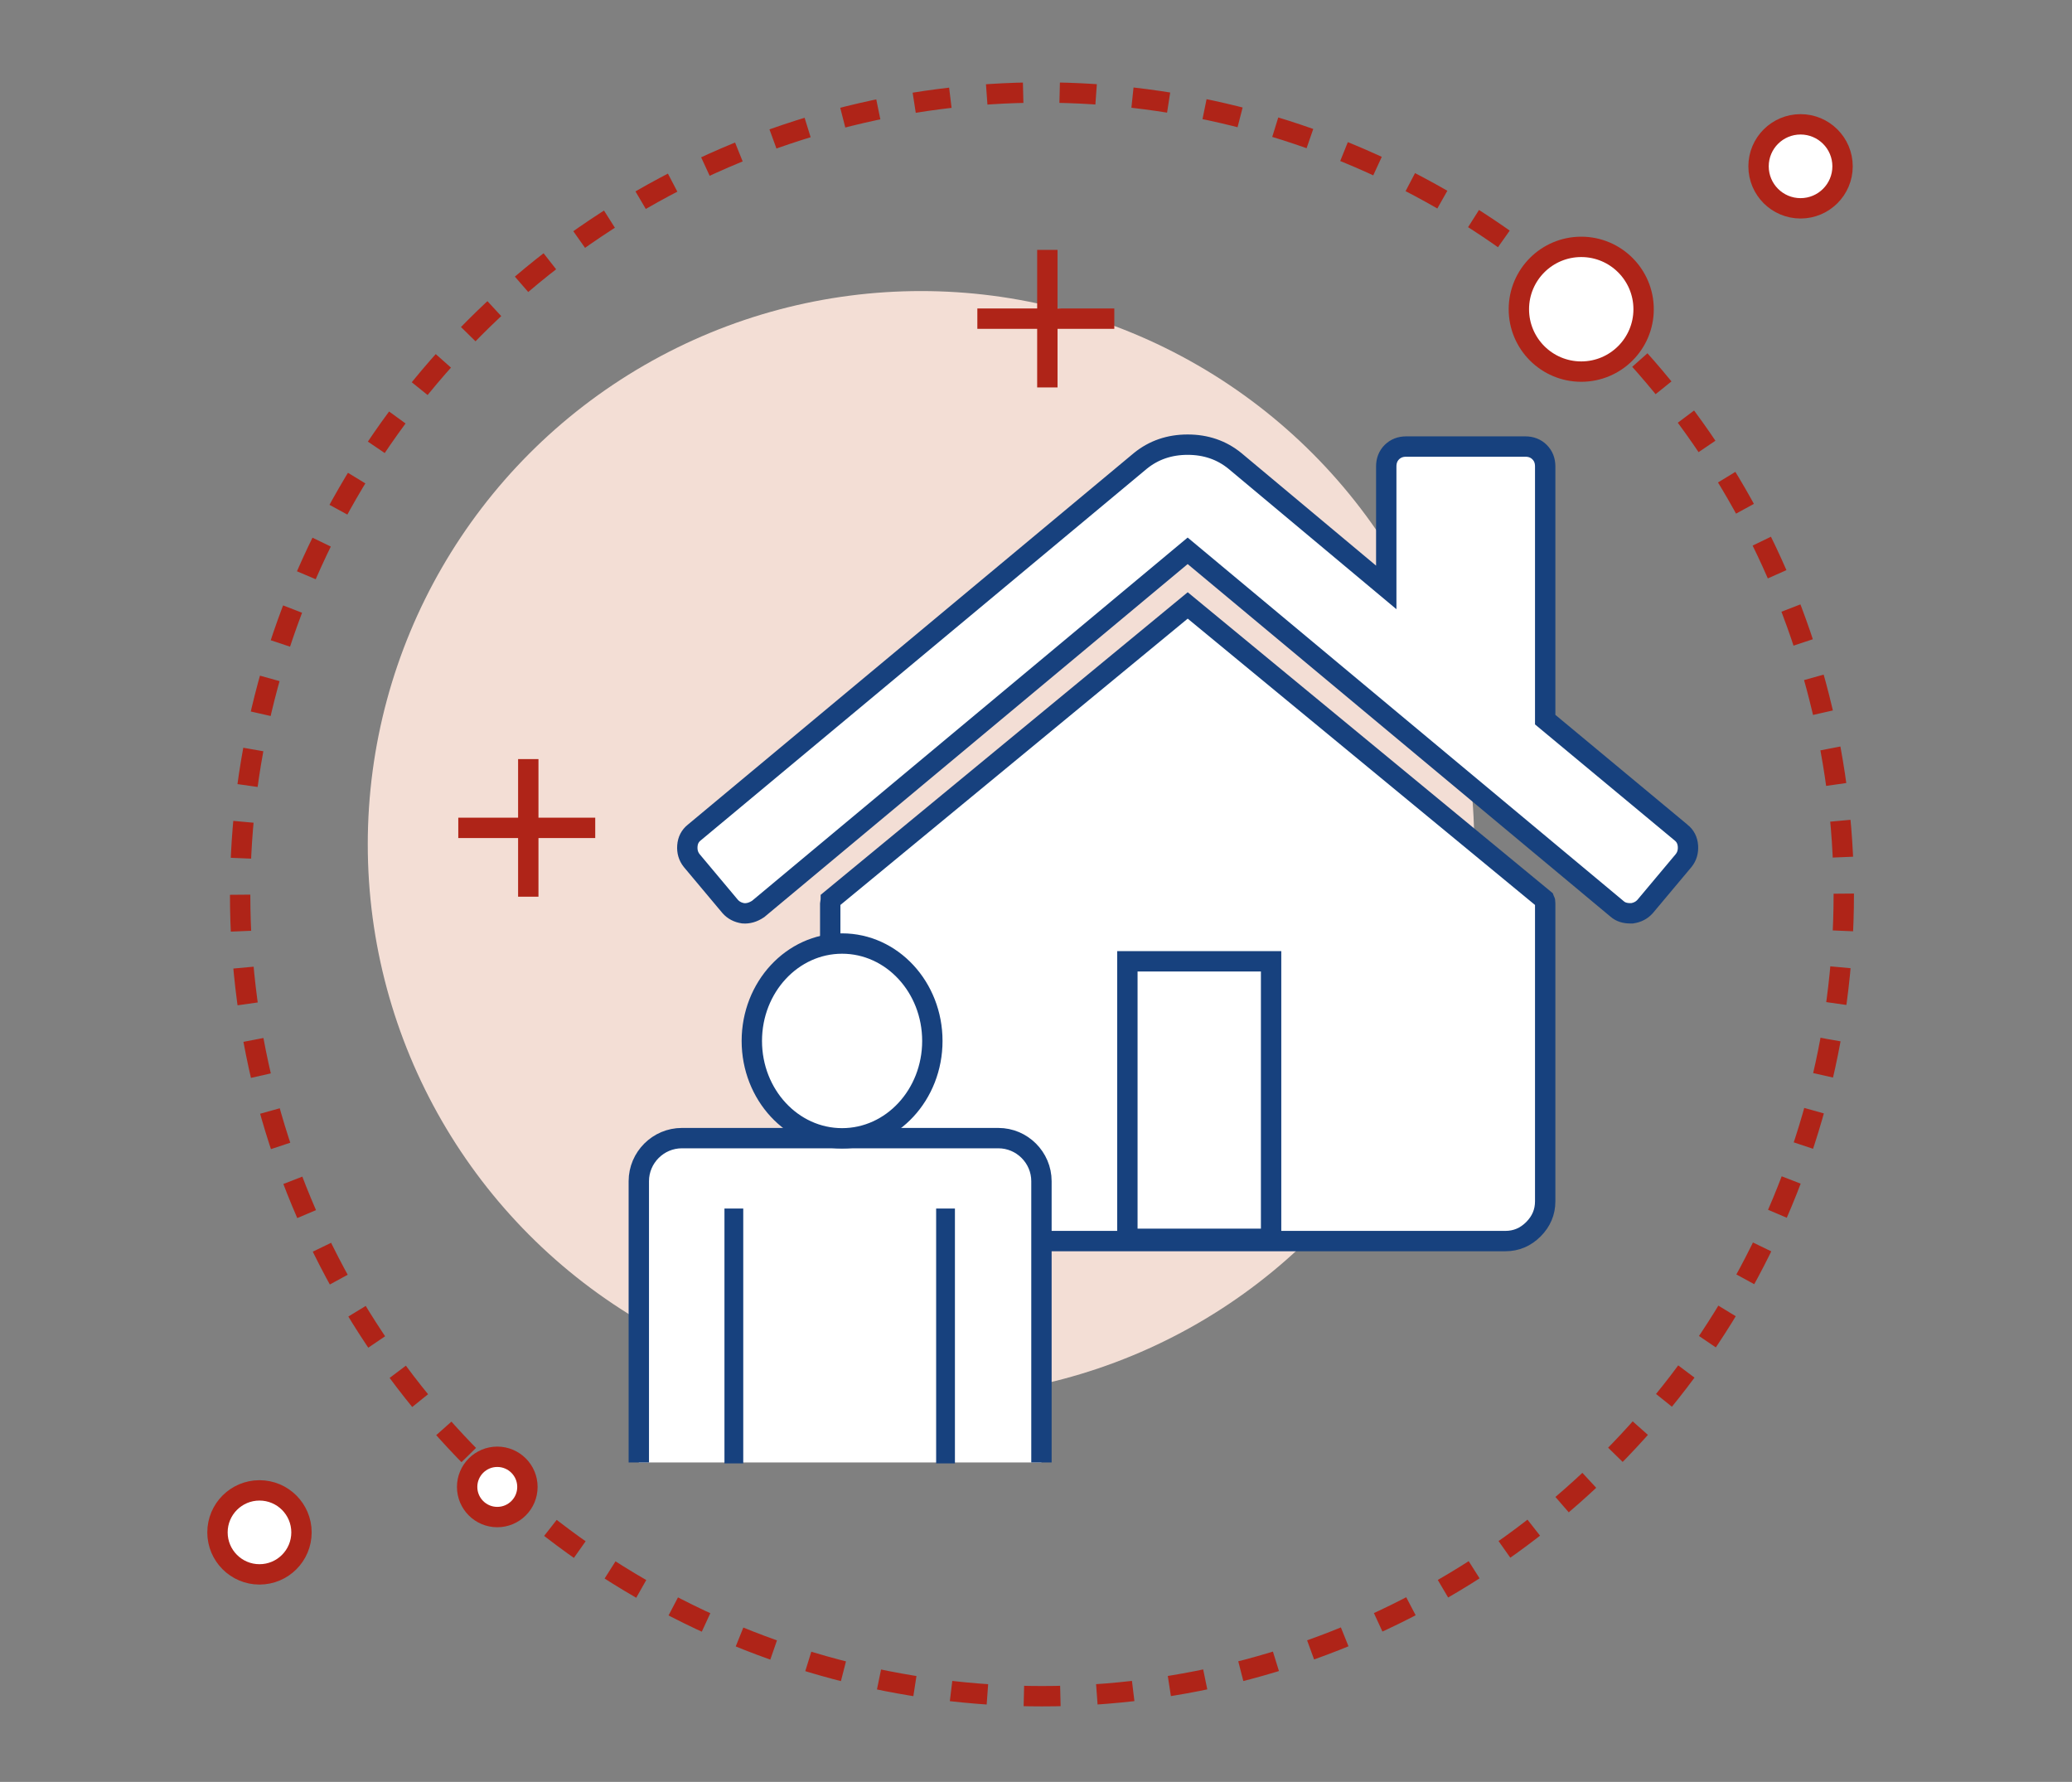 <?xml version="1.0" encoding="UTF-8"?>
<svg xmlns="http://www.w3.org/2000/svg" viewBox="0 0 407 350">
  <rect x="0" y="0" width="407" height="350" fill="#808080" stroke="none"/>
  <defs>
    <style>.cls-1{stroke-dasharray:0 0 0 0 0 0 7.17 7.17 7.17 7.17 7.17 7.17;}.cls-1,.cls-2,.cls-3,.cls-4,.cls-5{stroke-miterlimit:10;}.cls-1,.cls-3,.cls-4{stroke:#af2418;}.cls-1,.cls-3,.cls-4,.cls-5{stroke-width:4px;}.cls-1,.cls-4{fill:none;}.cls-2{stroke-width:3.69px;}.cls-2,.cls-3,.cls-5{fill:#fff;}.cls-2,.cls-5{stroke:#17417e;}.cls-6{fill:#f3ded5;}</style>
  </defs>
  <g id="Ebene_3">
    <circle class="cls-1" cx="204.67" cy="175.67" r="157.5"></circle>
    <circle class="cls-6" cx="180.91" cy="165.84" r="108.67"></circle>
    <g>
      <g>
        <path class="cls-5" d="m248.9,243.77h46.81c2.11,0,3.94-.77,5.49-2.32,1.54-1.54,2.32-3.37,2.32-5.49v-58.52c0-.32-.04-.57-.12-.73l-70.1-57.79-70.1,57.79c0,.08-.02.2-.06.37-.04.16-.06.28-.06.36v58.52c0,2.11.77,3.94,2.32,5.49,1.54,1.54,3.37,2.32,5.49,2.32h78.03Z"></path>
        <path class="cls-5" d="m330.22,163.54l-26.7-22.19v-49.74c0-1.14-.37-2.07-1.1-2.8-.73-.73-1.66-1.1-2.8-1.1h-23.41c-1.14,0-2.07.37-2.81,1.1-.73.73-1.1,1.67-1.1,2.8v23.77l-29.75-24.87c-2.6-2.11-5.69-3.17-9.26-3.17s-6.66,1.06-9.27,3.17l-87.66,73.03c-.81.65-1.26,1.52-1.34,2.62-.08,1.1.2,2.05.85,2.87l7.56,9.02c.65.73,1.5,1.18,2.56,1.34.98.08,1.95-.2,2.93-.85l84.37-70.35,84.37,70.35c.65.57,1.5.85,2.56.85h.37c1.06-.16,1.91-.61,2.56-1.34l7.56-9.02c.65-.81.93-1.77.85-2.87-.08-1.09-.53-1.97-1.34-2.62Z"></path>
      </g>
      <rect class="cls-5" x="221.45" y="188.82" width="28.23" height="54.51"></rect>
    </g>
  </g>
  <g id="Ebene_2">
    <circle class="cls-3" cx="353.68" cy="32.67" r="8.25"></circle>
    <circle class="cls-3" cx="97.68" cy="292.06" r="5.92"></circle>
    <circle class="cls-3" cx="50.97" cy="300.99" r="8.25"></circle>
    <circle class="cls-3" cx="310.6" cy="60.74" r="12.25"></circle>
    <g>
      <line class="cls-4" x1="191.98" y1="62.59" x2="218.88" y2="62.59"></line>
      <line class="cls-4" x1="205.73" y1="76.1" x2="205.73" y2="49.08"></line>
    </g>
    <g>
      <line class="cls-4" x1="90.02" y1="162.61" x2="116.92" y2="162.61"></line>
      <line class="cls-4" x1="103.77" y1="176.13" x2="103.77" y2="149.1"></line>
    </g>
    <g>
      <g>
        <path class="cls-5" d="m204.57,287.26v-55.25c0-4.65-3.81-8.46-8.46-8.46h-62.17c-4.65,0-8.46,3.81-8.46,8.46v55.25"></path>
        <line class="cls-2" x1="144.15" y1="237.38" x2="144.15" y2="287.44"></line>
        <line class="cls-2" x1="185.73" y1="237.38" x2="185.73" y2="287.44"></line>
      </g>
      <ellipse class="cls-5" cx="165.41" cy="204.46" rx="17.73" ry="19.13"></ellipse>
    </g>
  </g>
</svg>

